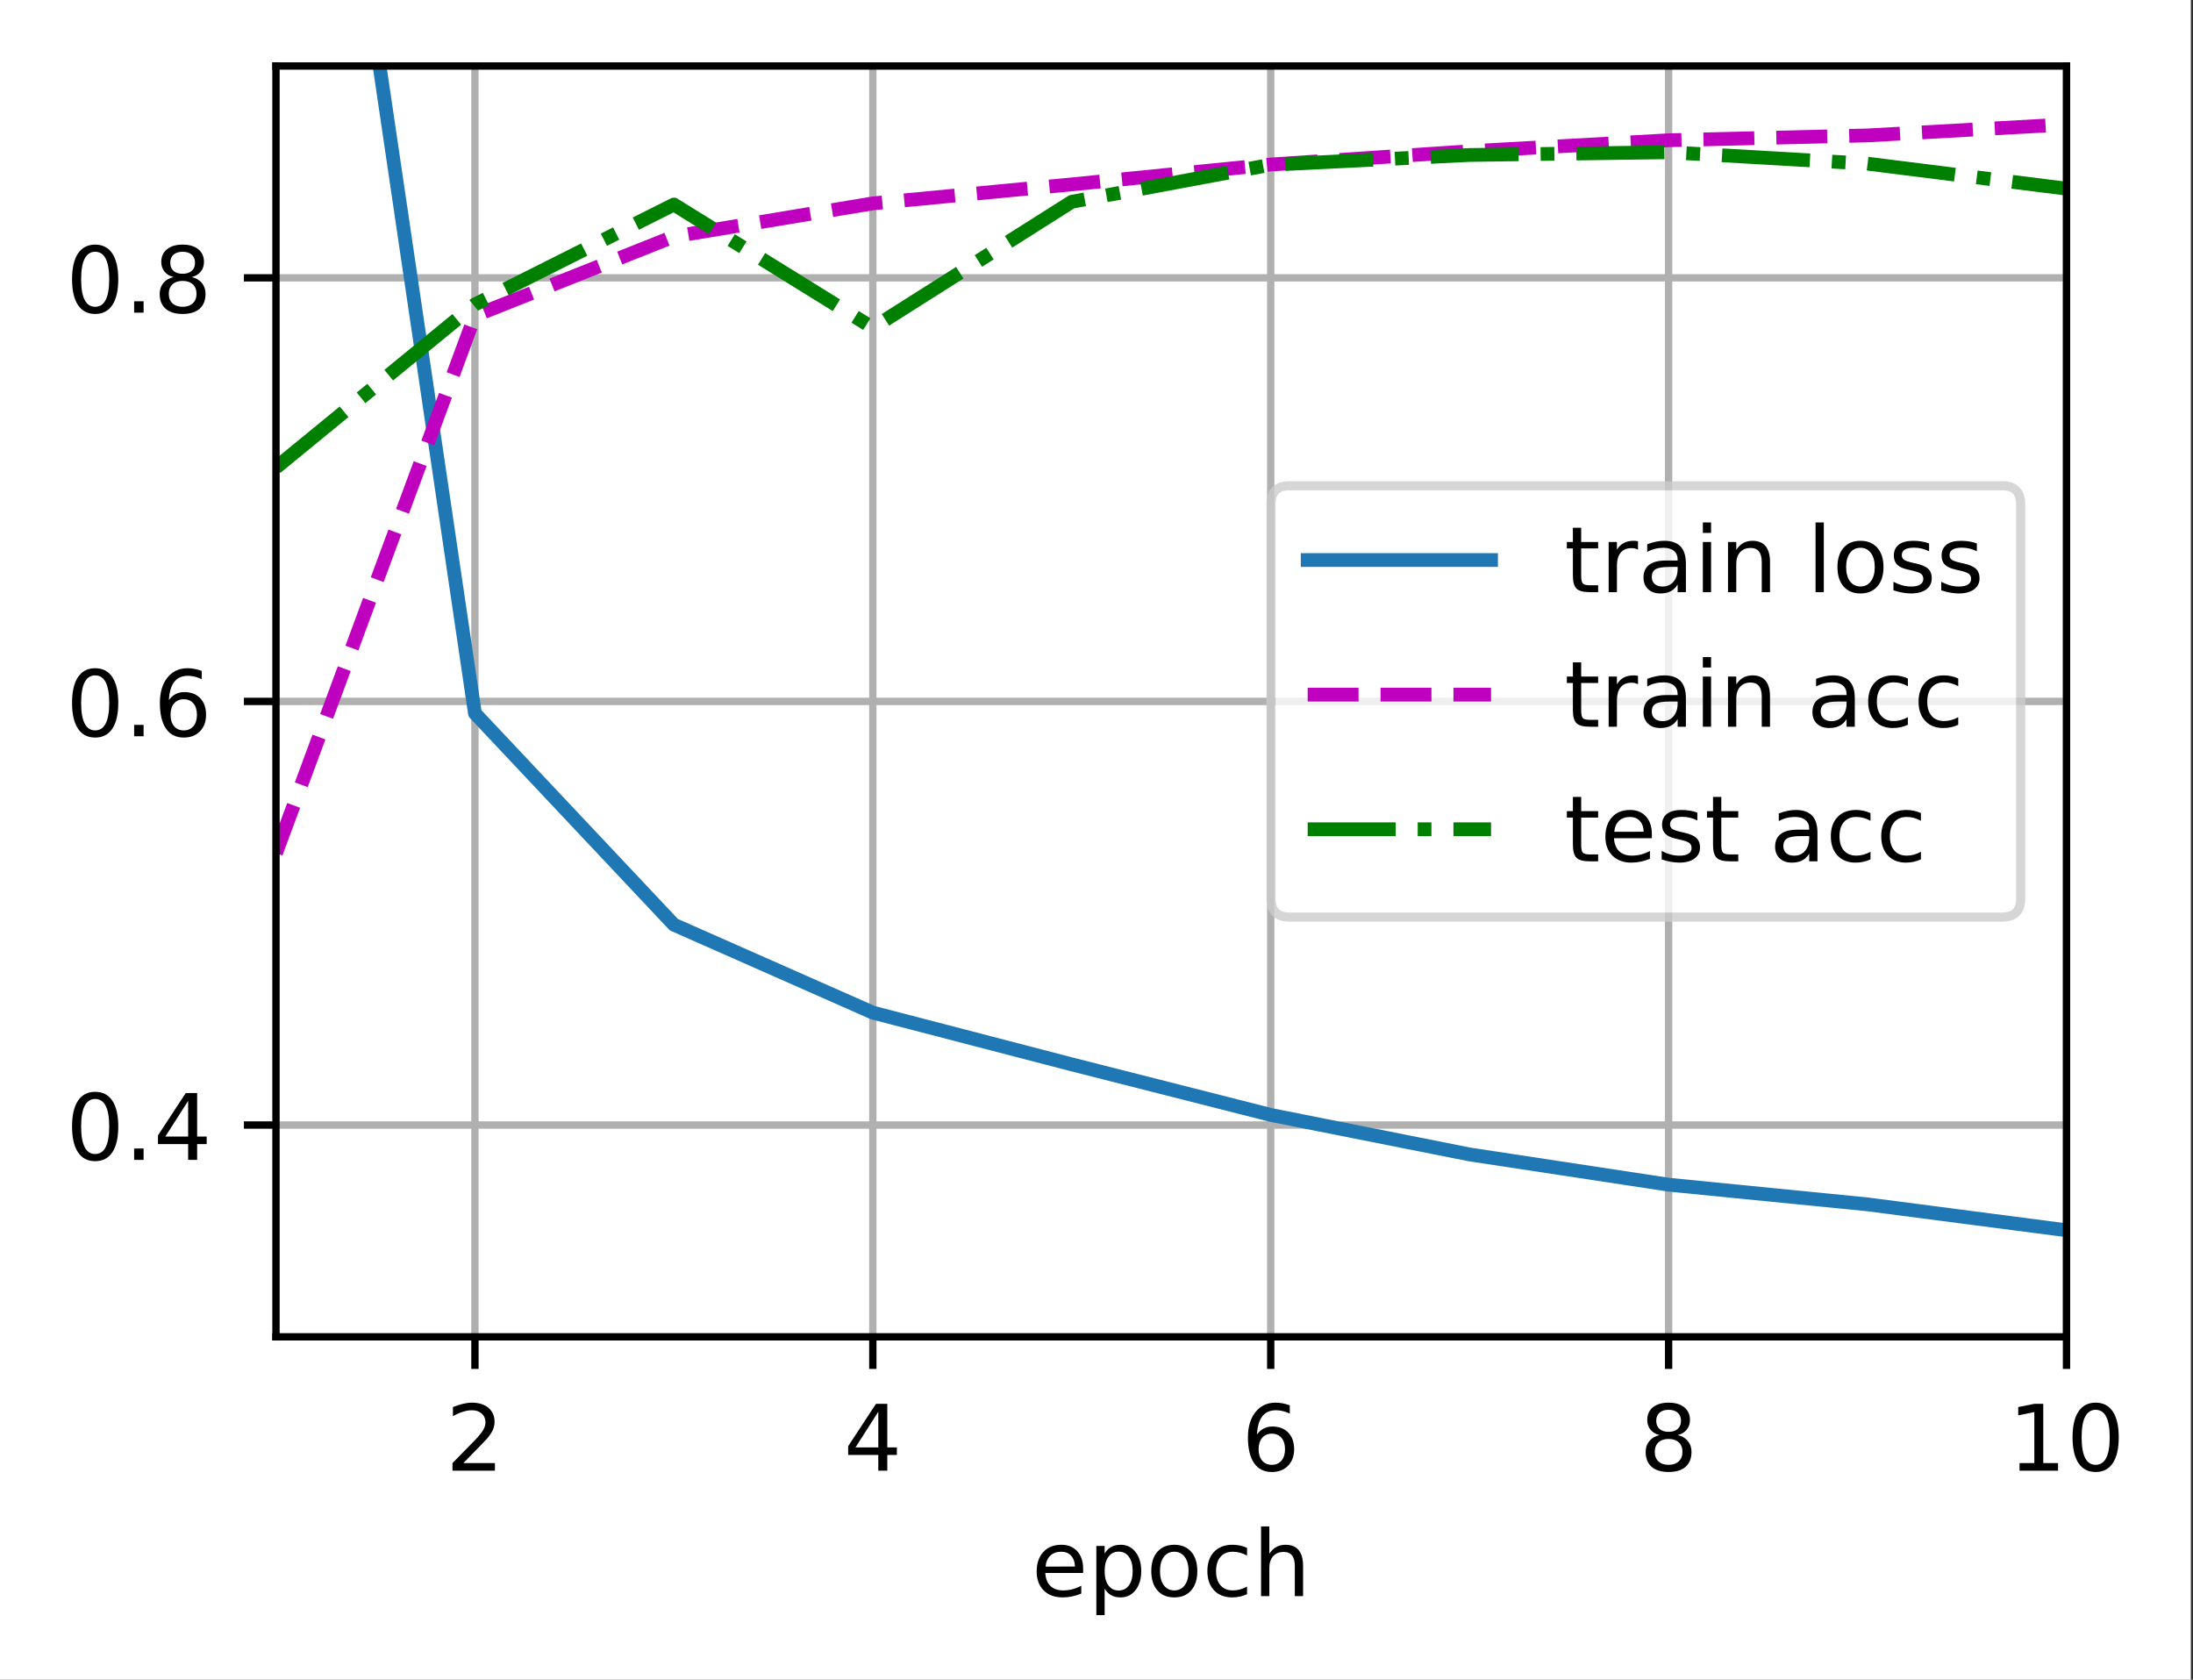 <?xml version="1.0" encoding="UTF-8"?>
<svg xmlns="http://www.w3.org/2000/svg" xmlns:xlink="http://www.w3.org/1999/xlink" width="299pt" height="229pt" viewBox="0 0 299 229" version="1.1">
<rect x="0" y="0" width="299" height="229" fill="#333333" stroke="none"/>
<defs>
<clipPath id="clip1">
  <path d="M 64 9 L 66 9 L 66 182.25 L 64 182.25 Z M 64 9 "/>
</clipPath>
<clipPath id="clip2">
  <path d="M 118 9 L 120 9 L 120 182.25 L 118 182.25 Z M 118 9 "/>
</clipPath>
<clipPath id="clip3">
  <path d="M 172 9 L 174 9 L 174 182.25 L 172 182.25 Z M 172 9 "/>
</clipPath>
<clipPath id="clip4">
  <path d="M 226 9 L 229 9 L 229 182.25 L 226 182.25 Z M 226 9 "/>
</clipPath>
<clipPath id="clip5">
  <path d="M 281 9 L 281.754 9 L 281.754 182.25 L 281 182.25 Z M 281 9 "/>
</clipPath>
<clipPath id="clip6">
  <path d="M 37.629 152 L 281.754 152 L 281.754 155 L 37.629 155 Z M 37.629 152 "/>
</clipPath>
<clipPath id="clip7">
  <path d="M 37.629 94 L 281.754 94 L 281.754 97 L 37.629 97 Z M 37.629 94 "/>
</clipPath>
<clipPath id="clip8">
  <path d="M 37.629 37 L 281.754 37 L 281.754 39 L 37.629 39 Z M 37.629 37 "/>
</clipPath>
<clipPath id="clip9">
  <path d="M 48 9 L 281.754 9 L 281.754 170 L 48 170 Z M 48 9 "/>
</clipPath>
<clipPath id="clip10">
  <path d="M 37.629 16 L 281.754 16 L 281.754 118 L 37.629 118 Z M 37.629 16 "/>
</clipPath>
<clipPath id="clip11">
  <path d="M 37.629 19 L 281.754 19 L 281.754 65 L 37.629 65 Z M 37.629 19 "/>
</clipPath>
<filter id="alpha" filterUnits="objectBoundingBox" x="0%" y="0%" width="100%" height="100%">
  <feColorMatrix type="matrix" in="SourceGraphic" values="0 0 0 0 1 0 0 0 0 1 0 0 0 0 1 0 0 0 1 0"/>
</filter>
<mask id="mask0">
  <g filter="url(#alpha)">
<rect x="0" y="0" width="299" height="229" style="fill:rgb(0%,0%,0%);fill-opacity:0.8;stroke:none;"/>
  </g>
</mask>
<clipPath id="clip12">
  <rect x="0" y="0" width="299" height="229"/>
</clipPath>
<g id="surface5" clip-path="url(#clip12)">
<path style="fill-rule:nonzero;fill:rgb(100%,100%,100%);fill-opacity:1;stroke-width:1;stroke-linecap:butt;stroke-linejoin:miter;stroke:rgb(80%,80%,80%);stroke-opacity:1;stroke-miterlimit:4;" d="M 140.634 100.019 L 218.403 100.019 C 219.738 100.019 220.403 99.35 220.403 98.019 L 220.403 54.981 C 220.403 53.65 219.738 52.981 218.403 52.981 L 140.634 52.981 C 139.3 52.981 138.634 53.65 138.634 54.981 L 138.634 98.019 C 138.634 99.35 139.3 100.019 140.634 100.019 Z M 140.634 100.019 " transform="matrix(1.25,0,0,1.25,0,0)"/>
</g>
</defs>
<g id="surface1">
<path style=" stroke:none;fill-rule:nonzero;fill:rgb(100%,100%,100%);fill-opacity:1;" d="M 0 229.195 L 298.707 229.195 L 298.707 0 L 0 0 Z M 0 229.195 "/>
<path style=" stroke:none;fill-rule:nonzero;fill:rgb(100%,100%,100%);fill-opacity:1;" d="M 37.629 182.25 L 281.754 182.25 L 281.754 9 L 37.629 9 Z M 37.629 182.25 "/>
<g clip-path="url(#clip1)" clip-rule="nonzero">
<path style="fill:none;stroke-width:0.8;stroke-linecap:square;stroke-linejoin:round;stroke:rgb(69.02%,69.02%,69.02%);stroke-opacity:1;stroke-miterlimit:4;" d="M 51.803 145.8 L 51.803 7.2 " transform="matrix(1.25,0,0,1.25,0,0)"/>
</g>
<path style="fill:none;stroke-width:0.8;stroke-linecap:butt;stroke-linejoin:round;stroke:rgb(0%,0%,0%);stroke-opacity:1;stroke-miterlimit:4;" d="M -0 0 L -0 3.5 " transform="matrix(1.25,0,0,1.25,64.754,182.25)"/>
<path style=" stroke:none;fill-rule:nonzero;fill:rgb(0%,0%,0%);fill-opacity:1;" d="M 63.176 199.461 L 67.48 199.461 L 67.48 200.5 L 61.695 200.5 L 61.695 199.461 C 62.16 198.977 62.797 198.328 63.605 197.512 C 64.414 196.695 64.922 196.168 65.129 195.934 C 65.523 195.488 65.801 195.113 65.957 194.809 C 66.113 194.5 66.191 194.199 66.191 193.902 C 66.191 193.418 66.023 193.023 65.684 192.719 C 65.344 192.41 64.898 192.258 64.355 192.258 C 63.969 192.258 63.559 192.324 63.129 192.461 C 62.699 192.594 62.242 192.797 61.754 193.07 L 61.754 191.824 C 62.25 191.625 62.715 191.477 63.145 191.375 C 63.578 191.273 63.973 191.223 64.332 191.223 C 65.273 191.223 66.027 191.457 66.59 191.93 C 67.148 192.402 67.43 193.031 67.43 193.82 C 67.43 194.195 67.359 194.551 67.219 194.887 C 67.078 195.223 66.824 195.617 66.453 196.074 C 66.352 196.191 66.027 196.531 65.484 197.098 C 64.938 197.66 64.168 198.449 63.176 199.461 Z M 63.176 199.461 "/>
<g clip-path="url(#clip2)" clip-rule="nonzero">
<path style="fill:none;stroke-width:0.8;stroke-linecap:square;stroke-linejoin:round;stroke:rgb(69.02%,69.02%,69.02%);stroke-opacity:1;stroke-miterlimit:4;" d="M 95.203 145.8 L 95.203 7.2 " transform="matrix(1.25,0,0,1.25,0,0)"/>
</g>
<path style="fill:none;stroke-width:0.8;stroke-linecap:butt;stroke-linejoin:round;stroke:rgb(0%,0%,0%);stroke-opacity:1;stroke-miterlimit:4;" d="M -0 0 L -0 3.5 " transform="matrix(1.25,0,0,1.25,119.004,182.25)"/>
<path style=" stroke:none;fill-rule:nonzero;fill:rgb(0%,0%,0%);fill-opacity:1;" d="M 119.75 192.461 L 116.641 197.324 L 119.75 197.324 Z M 119.43 191.387 L 120.977 191.387 L 120.977 197.324 L 122.281 197.324 L 122.281 198.352 L 120.977 198.352 L 120.977 200.5 L 119.75 200.5 L 119.75 198.352 L 115.641 198.352 L 115.641 197.16 Z M 119.43 191.387 "/>
<g clip-path="url(#clip3)" clip-rule="nonzero">
<path style="fill:none;stroke-width:0.8;stroke-linecap:square;stroke-linejoin:round;stroke:rgb(69.02%,69.02%,69.02%);stroke-opacity:1;stroke-miterlimit:4;" d="M 138.603 145.8 L 138.603 7.2 " transform="matrix(1.25,0,0,1.25,0,0)"/>
</g>
<path style="fill:none;stroke-width:0.8;stroke-linecap:butt;stroke-linejoin:round;stroke:rgb(0%,0%,0%);stroke-opacity:1;stroke-miterlimit:4;" d="M 0 0 L 0 3.5 " transform="matrix(1.25,0,0,1.25,173.254,182.25)"/>
<path style=" stroke:none;fill-rule:nonzero;fill:rgb(0%,0%,0%);fill-opacity:1;" d="M 173.406 195.453 C 172.852 195.453 172.414 195.641 172.086 196.02 C 171.766 196.398 171.602 196.914 171.602 197.574 C 171.602 198.23 171.766 198.746 172.086 199.129 C 172.414 199.508 172.852 199.699 173.406 199.699 C 173.957 199.699 174.395 199.508 174.719 199.129 C 175.043 198.746 175.203 198.23 175.203 197.574 C 175.203 196.914 175.043 196.398 174.719 196.02 C 174.395 195.641 173.957 195.453 173.406 195.453 Z M 175.852 191.586 L 175.852 192.711 C 175.543 192.562 175.23 192.453 174.914 192.375 C 174.598 192.297 174.285 192.258 173.977 192.258 C 173.164 192.258 172.539 192.531 172.109 193.082 C 171.684 193.633 171.438 194.461 171.375 195.574 C 171.617 195.219 171.918 194.945 172.281 194.758 C 172.641 194.57 173.043 194.477 173.477 194.477 C 174.391 194.477 175.117 194.754 175.648 195.309 C 176.18 195.863 176.445 196.617 176.445 197.574 C 176.445 198.512 176.168 199.262 175.613 199.828 C 175.059 200.395 174.324 200.676 173.406 200.676 C 172.352 200.676 171.543 200.273 170.984 199.465 C 170.43 198.656 170.148 197.484 170.148 195.953 C 170.148 194.512 170.492 193.363 171.176 192.508 C 171.859 191.648 172.777 191.223 173.93 191.223 C 174.238 191.223 174.551 191.25 174.867 191.312 C 175.18 191.375 175.508 191.465 175.852 191.586 Z M 175.852 191.586 "/>
<g clip-path="url(#clip4)" clip-rule="nonzero">
<path style="fill:none;stroke-width:0.8;stroke-linecap:square;stroke-linejoin:round;stroke:rgb(69.02%,69.02%,69.02%);stroke-opacity:1;stroke-miterlimit:4;" d="M 182.003 145.8 L 182.003 7.2 " transform="matrix(1.25,0,0,1.25,0,0)"/>
</g>
<path style="fill:none;stroke-width:0.8;stroke-linecap:butt;stroke-linejoin:round;stroke:rgb(0%,0%,0%);stroke-opacity:1;stroke-miterlimit:4;" d="M 0 0 L 0 3.5 " transform="matrix(1.25,0,0,1.25,227.504,182.25)"/>
<path style=" stroke:none;fill-rule:nonzero;fill:rgb(0%,0%,0%);fill-opacity:1;" d="M 227.5 196.172 C 226.914 196.172 226.453 196.328 226.117 196.641 C 225.781 196.953 225.617 197.387 225.617 197.934 C 225.617 198.484 225.781 198.914 226.117 199.23 C 226.453 199.543 226.914 199.699 227.5 199.699 C 228.086 199.699 228.547 199.543 228.883 199.227 C 229.223 198.91 229.391 198.48 229.391 197.934 C 229.391 197.387 229.227 196.953 228.891 196.641 C 228.555 196.328 228.09 196.172 227.5 196.172 Z M 226.266 195.648 C 225.738 195.516 225.328 195.27 225.031 194.91 C 224.738 194.547 224.59 194.102 224.59 193.582 C 224.59 192.855 224.848 192.277 225.367 191.855 C 225.887 191.434 226.598 191.223 227.5 191.223 C 228.406 191.223 229.121 191.434 229.637 191.855 C 230.152 192.277 230.414 192.855 230.414 193.582 C 230.414 194.102 230.266 194.547 229.969 194.91 C 229.676 195.27 229.266 195.516 228.742 195.648 C 229.336 195.785 229.797 196.055 230.125 196.461 C 230.461 196.863 230.625 197.352 230.625 197.934 C 230.625 198.816 230.355 199.496 229.816 199.969 C 229.277 200.441 228.504 200.676 227.5 200.676 C 226.496 200.676 225.723 200.441 225.184 199.969 C 224.645 199.496 224.375 198.816 224.375 197.934 C 224.375 197.352 224.543 196.863 224.875 196.461 C 225.211 196.055 225.672 195.785 226.266 195.648 Z M 225.816 193.699 C 225.816 194.172 225.965 194.539 226.258 194.805 C 226.555 195.066 226.969 195.199 227.5 195.199 C 228.031 195.199 228.445 195.066 228.742 194.805 C 229.043 194.539 229.191 194.172 229.191 193.699 C 229.191 193.227 229.043 192.859 228.742 192.594 C 228.445 192.328 228.031 192.199 227.5 192.199 C 226.969 192.199 226.555 192.328 226.258 192.594 C 225.965 192.859 225.816 193.227 225.816 193.699 Z M 225.816 193.699 "/>
<g clip-path="url(#clip5)" clip-rule="nonzero">
<path style="fill:none;stroke-width:0.8;stroke-linecap:square;stroke-linejoin:round;stroke:rgb(69.02%,69.02%,69.02%);stroke-opacity:1;stroke-miterlimit:4;" d="M 225.403 145.8 L 225.403 7.2 " transform="matrix(1.25,0,0,1.25,0,0)"/>
</g>
<path style="fill:none;stroke-width:0.8;stroke-linecap:butt;stroke-linejoin:round;stroke:rgb(0%,0%,0%);stroke-opacity:1;stroke-miterlimit:4;" d="M 0 0 L 0 3.5 " transform="matrix(1.25,0,0,1.25,281.754,182.25)"/>
<path style=" stroke:none;fill-rule:nonzero;fill:rgb(0%,0%,0%);fill-opacity:1;" d="M 275.352 199.461 L 277.367 199.461 L 277.367 192.508 L 275.172 192.949 L 275.172 191.824 L 277.352 191.387 L 278.586 191.387 L 278.586 199.461 L 280.602 199.461 L 280.602 200.5 L 275.352 200.5 Z M 275.352 199.461 "/>
<path style=" stroke:none;fill-rule:nonzero;fill:rgb(0%,0%,0%);fill-opacity:1;" d="M 285.727 192.199 C 285.094 192.199 284.613 192.512 284.293 193.137 C 283.977 193.758 283.816 194.699 283.816 195.953 C 283.816 197.199 283.977 198.137 284.293 198.762 C 284.613 199.387 285.094 199.699 285.727 199.699 C 286.367 199.699 286.844 199.387 287.164 198.762 C 287.484 198.137 287.645 197.199 287.645 195.953 C 287.645 194.699 287.484 193.758 287.164 193.137 C 286.844 192.512 286.367 192.199 285.727 192.199 Z M 285.727 191.223 C 286.75 191.223 287.527 191.625 288.066 192.434 C 288.605 193.242 288.875 194.414 288.875 195.953 C 288.875 197.484 288.605 198.656 288.066 199.465 C 287.527 200.273 286.75 200.676 285.727 200.676 C 284.707 200.676 283.926 200.273 283.387 199.465 C 282.848 198.656 282.578 197.484 282.578 195.953 C 282.578 194.414 282.848 193.242 283.387 192.434 C 283.926 191.625 284.707 191.223 285.727 191.223 Z M 285.727 191.223 "/>
<path style=" stroke:none;fill-rule:nonzero;fill:rgb(0%,0%,0%);fill-opacity:1;" d="M 147.68 213.898 L 147.68 214.445 L 142.516 214.445 C 142.566 215.219 142.801 215.809 143.219 216.215 C 143.633 216.617 144.215 216.82 144.961 216.82 C 145.391 216.82 145.809 216.77 146.211 216.664 C 146.617 216.559 147.02 216.398 147.422 216.188 L 147.422 217.25 C 147.016 217.418 146.602 217.551 146.18 217.641 C 145.758 217.73 145.328 217.773 144.891 217.773 C 143.801 217.773 142.938 217.457 142.301 216.824 C 141.664 216.188 141.344 215.328 141.344 214.246 C 141.344 213.125 141.648 212.238 142.25 211.582 C 142.855 210.926 143.672 210.598 144.695 210.598 C 145.617 210.598 146.344 210.891 146.879 211.484 C 147.414 212.074 147.68 212.879 147.68 213.898 Z M 146.559 213.566 C 146.551 212.953 146.379 212.465 146.043 212.098 C 145.707 211.73 145.262 211.547 144.711 211.547 C 144.082 211.547 143.582 211.723 143.203 212.078 C 142.828 212.434 142.613 212.93 142.555 213.574 Z M 146.559 213.566 "/>
<path style=" stroke:none;fill-rule:nonzero;fill:rgb(0%,0%,0%);fill-opacity:1;" d="M 150.609 216.57 L 150.609 220.195 L 149.48 220.195 L 149.48 210.762 L 150.609 210.762 L 150.609 211.797 C 150.848 211.391 151.145 211.09 151.504 210.895 C 151.867 210.695 152.297 210.598 152.797 210.598 C 153.625 210.598 154.301 210.926 154.82 211.586 C 155.34 212.242 155.598 213.109 155.598 214.184 C 155.598 215.258 155.34 216.125 154.82 216.785 C 154.301 217.445 153.625 217.773 152.797 217.773 C 152.297 217.773 151.867 217.676 151.504 217.477 C 151.145 217.277 150.848 216.977 150.609 216.57 Z M 154.434 214.184 C 154.434 213.359 154.262 212.711 153.922 212.242 C 153.582 211.77 153.117 211.535 152.523 211.535 C 151.926 211.535 151.461 211.77 151.121 212.242 C 150.781 212.711 150.609 213.359 150.609 214.184 C 150.609 215.008 150.781 215.656 151.121 216.129 C 151.461 216.598 151.926 216.832 152.523 216.832 C 153.117 216.832 153.582 216.598 153.922 216.129 C 154.262 215.656 154.434 215.008 154.434 214.184 Z M 154.434 214.184 "/>
<path style=" stroke:none;fill-rule:nonzero;fill:rgb(0%,0%,0%);fill-opacity:1;" d="M 160.109 211.547 C 159.508 211.547 159.031 211.781 158.68 212.254 C 158.328 212.723 158.156 213.367 158.156 214.184 C 158.156 215 158.328 215.645 158.676 216.117 C 159.023 216.586 159.5 216.82 160.109 216.82 C 160.707 216.82 161.18 216.586 161.531 216.113 C 161.879 215.641 162.055 214.996 162.055 214.184 C 162.055 213.375 161.879 212.73 161.531 212.258 C 161.18 211.785 160.707 211.547 160.109 211.547 Z M 160.109 210.598 C 161.086 210.598 161.852 210.914 162.406 211.551 C 162.969 212.184 163.246 213.062 163.246 214.184 C 163.246 215.301 162.969 216.18 162.406 216.82 C 161.852 217.457 161.086 217.773 160.109 217.773 C 159.125 217.773 158.359 217.457 157.805 216.82 C 157.25 216.18 156.969 215.301 156.969 214.184 C 156.969 213.062 157.25 212.184 157.805 211.551 C 158.359 210.914 159.125 210.598 160.109 210.598 Z M 160.109 210.598 "/>
<path style=" stroke:none;fill-rule:nonzero;fill:rgb(0%,0%,0%);fill-opacity:1;" d="M 170.027 211.023 L 170.027 212.074 C 169.707 211.898 169.391 211.766 169.07 211.68 C 168.754 211.59 168.43 211.547 168.105 211.547 C 167.375 211.547 166.809 211.777 166.406 212.242 C 166.004 212.703 165.801 213.348 165.801 214.184 C 165.801 215.02 166.004 215.668 166.406 216.129 C 166.809 216.59 167.375 216.82 168.105 216.82 C 168.43 216.82 168.754 216.777 169.07 216.691 C 169.391 216.602 169.707 216.473 170.027 216.297 L 170.027 217.336 C 169.711 217.48 169.387 217.59 169.051 217.664 C 168.719 217.738 168.359 217.773 167.98 217.773 C 166.953 217.773 166.133 217.449 165.527 216.805 C 164.922 216.156 164.617 215.281 164.617 214.184 C 164.617 213.07 164.926 212.191 165.535 211.555 C 166.148 210.914 166.988 210.598 168.055 210.598 C 168.402 210.598 168.738 210.633 169.066 210.703 C 169.398 210.773 169.715 210.879 170.027 211.023 Z M 170.027 211.023 "/>
<path style=" stroke:none;fill-rule:nonzero;fill:rgb(0%,0%,0%);fill-opacity:1;" d="M 177.664 213.469 L 177.664 217.598 L 176.539 217.598 L 176.539 213.508 C 176.539 212.859 176.414 212.375 176.16 212.055 C 175.91 211.734 175.531 211.574 175.027 211.574 C 174.418 211.574 173.941 211.766 173.59 212.152 C 173.242 212.539 173.066 213.066 173.066 213.734 L 173.066 217.598 L 171.938 217.598 L 171.938 208.098 L 173.066 208.098 L 173.066 211.824 C 173.336 211.41 173.652 211.105 174.016 210.902 C 174.379 210.699 174.801 210.598 175.277 210.598 C 176.062 210.598 176.656 210.84 177.059 211.324 C 177.461 211.809 177.664 212.523 177.664 213.469 Z M 177.664 213.469 "/>
<g clip-path="url(#clip6)" clip-rule="nonzero">
<path style="fill:none;stroke-width:0.8;stroke-linecap:square;stroke-linejoin:round;stroke:rgb(69.02%,69.02%,69.02%);stroke-opacity:1;stroke-miterlimit:4;" d="M 30.103 122.7 L 225.403 122.7 " transform="matrix(1.25,0,0,1.25,0,0)"/>
</g>
<path style="fill:none;stroke-width:0.8;stroke-linecap:butt;stroke-linejoin:round;stroke:rgb(0%,0%,0%);stroke-opacity:1;stroke-miterlimit:4;" d="M -0 0 L -3.5 0 " transform="matrix(1.25,0,0,1.25,37.629,153.375)"/>
<path style=" stroke:none;fill-rule:nonzero;fill:rgb(0%,0%,0%);fill-opacity:1;" d="M 12.973 149.824 C 12.34 149.824 11.863 150.137 11.543 150.762 C 11.223 151.383 11.062 152.324 11.062 153.578 C 11.062 154.824 11.223 155.762 11.543 156.387 C 11.863 157.012 12.34 157.324 12.973 157.324 C 13.613 157.324 14.09 157.012 14.41 156.387 C 14.73 155.762 14.891 154.824 14.891 153.578 C 14.891 152.324 14.73 151.383 14.41 150.762 C 14.09 150.137 13.613 149.824 12.973 149.824 Z M 12.973 148.848 C 13.996 148.848 14.777 149.25 15.316 150.059 C 15.855 150.867 16.125 152.039 16.125 153.578 C 16.125 155.109 15.855 156.281 15.316 157.09 C 14.777 157.898 13.996 158.301 12.973 158.301 C 11.953 158.301 11.172 157.898 10.633 157.09 C 10.094 156.281 9.824 155.109 9.824 153.578 C 9.824 152.039 10.094 150.867 10.633 150.059 C 11.172 149.25 11.953 148.848 12.973 148.848 Z M 12.973 148.848 "/>
<path style=" stroke:none;fill-rule:nonzero;fill:rgb(0%,0%,0%);fill-opacity:1;" d="M 18.289 156.574 L 19.578 156.574 L 19.578 158.125 L 18.289 158.125 Z M 18.289 156.574 "/>
<path style=" stroke:none;fill-rule:nonzero;fill:rgb(0%,0%,0%);fill-opacity:1;" d="M 25.652 150.086 L 22.539 154.949 L 25.652 154.949 Z M 25.328 149.012 L 26.879 149.012 L 26.879 154.949 L 28.18 154.949 L 28.18 155.977 L 26.879 155.977 L 26.879 158.125 L 25.652 158.125 L 25.652 155.977 L 21.539 155.977 L 21.539 154.785 Z M 25.328 149.012 "/>
<g clip-path="url(#clip7)" clip-rule="nonzero">
<path style="fill:none;stroke-width:0.8;stroke-linecap:square;stroke-linejoin:round;stroke:rgb(69.02%,69.02%,69.02%);stroke-opacity:1;stroke-miterlimit:4;" d="M 30.103 76.5 L 225.403 76.5 " transform="matrix(1.25,0,0,1.25,0,0)"/>
</g>
<path style="fill:none;stroke-width:0.8;stroke-linecap:butt;stroke-linejoin:round;stroke:rgb(0%,0%,0%);stroke-opacity:1;stroke-miterlimit:4;" d="M -0 0 L -3.5 0 " transform="matrix(1.25,0,0,1.25,37.629,95.625)"/>
<path style=" stroke:none;fill-rule:nonzero;fill:rgb(0%,0%,0%);fill-opacity:1;" d="M 12.973 92.074 C 12.34 92.074 11.863 92.387 11.543 93.012 C 11.223 93.633 11.062 94.574 11.062 95.828 C 11.062 97.074 11.223 98.012 11.543 98.637 C 11.863 99.262 12.34 99.574 12.973 99.574 C 13.613 99.574 14.09 99.262 14.41 98.637 C 14.73 98.012 14.891 97.074 14.891 95.828 C 14.891 94.574 14.73 93.633 14.41 93.012 C 14.09 92.387 13.613 92.074 12.973 92.074 Z M 12.973 91.098 C 13.996 91.098 14.777 91.5 15.316 92.309 C 15.855 93.117 16.125 94.289 16.125 95.828 C 16.125 97.359 15.855 98.531 15.316 99.34 C 14.777 100.148 13.996 100.551 12.973 100.551 C 11.953 100.551 11.172 100.148 10.633 99.34 C 10.094 98.531 9.824 97.359 9.824 95.828 C 9.824 94.289 10.094 93.117 10.633 92.309 C 11.172 91.5 11.953 91.098 12.973 91.098 Z M 12.973 91.098 "/>
<path style=" stroke:none;fill-rule:nonzero;fill:rgb(0%,0%,0%);fill-opacity:1;" d="M 18.289 98.824 L 19.578 98.824 L 19.578 100.375 L 18.289 100.375 Z M 18.289 98.824 "/>
<path style=" stroke:none;fill-rule:nonzero;fill:rgb(0%,0%,0%);fill-opacity:1;" d="M 25.055 95.328 C 24.5 95.328 24.062 95.516 23.738 95.895 C 23.414 96.273 23.254 96.793 23.254 97.449 C 23.254 98.105 23.414 98.625 23.738 99.004 C 24.062 99.387 24.5 99.574 25.055 99.574 C 25.605 99.574 26.043 99.387 26.367 99.004 C 26.691 98.625 26.852 98.105 26.852 97.449 C 26.852 96.793 26.691 96.273 26.367 95.895 C 26.043 95.516 25.605 95.328 25.055 95.328 Z M 27.5 91.461 L 27.5 92.586 C 27.191 92.438 26.879 92.328 26.562 92.25 C 26.246 92.172 25.934 92.133 25.625 92.133 C 24.812 92.133 24.191 92.41 23.762 92.957 C 23.332 93.508 23.086 94.336 23.027 95.449 C 23.266 95.094 23.566 94.824 23.93 94.633 C 24.293 94.445 24.691 94.352 25.125 94.352 C 26.039 94.352 26.766 94.629 27.297 95.184 C 27.828 95.738 28.094 96.496 28.094 97.449 C 28.094 98.387 27.816 99.137 27.262 99.703 C 26.707 100.27 25.973 100.551 25.055 100.551 C 24 100.551 23.191 100.148 22.637 99.34 C 22.078 98.531 21.801 97.359 21.801 95.828 C 21.801 94.387 22.141 93.238 22.824 92.383 C 23.508 91.523 24.426 91.098 25.578 91.098 C 25.887 91.098 26.199 91.129 26.516 91.188 C 26.828 91.25 27.156 91.34 27.5 91.461 Z M 27.5 91.461 "/>
<g clip-path="url(#clip8)" clip-rule="nonzero">
<path style="fill:none;stroke-width:0.8;stroke-linecap:square;stroke-linejoin:round;stroke:rgb(69.02%,69.02%,69.02%);stroke-opacity:1;stroke-miterlimit:4;" d="M 30.103 30.3 L 225.403 30.3 " transform="matrix(1.25,0,0,1.25,0,0)"/>
</g>
<path style="fill:none;stroke-width:0.8;stroke-linecap:butt;stroke-linejoin:round;stroke:rgb(0%,0%,0%);stroke-opacity:1;stroke-miterlimit:4;" d="M -0 0 L -3.5 0 " transform="matrix(1.25,0,0,1.25,37.629,37.875)"/>
<path style=" stroke:none;fill-rule:nonzero;fill:rgb(0%,0%,0%);fill-opacity:1;" d="M 12.973 34.324 C 12.34 34.324 11.863 34.637 11.543 35.262 C 11.223 35.883 11.062 36.824 11.062 38.078 C 11.062 39.324 11.223 40.262 11.543 40.887 C 11.863 41.512 12.34 41.824 12.973 41.824 C 13.613 41.824 14.09 41.512 14.41 40.887 C 14.73 40.262 14.891 39.324 14.891 38.078 C 14.891 36.824 14.73 35.883 14.41 35.262 C 14.09 34.637 13.613 34.324 12.973 34.324 Z M 12.973 33.348 C 13.996 33.348 14.777 33.75 15.316 34.559 C 15.855 35.367 16.125 36.539 16.125 38.078 C 16.125 39.609 15.855 40.781 15.316 41.59 C 14.777 42.398 13.996 42.801 12.973 42.801 C 11.953 42.801 11.172 42.398 10.633 41.59 C 10.094 40.781 9.824 39.609 9.824 38.078 C 9.824 36.539 10.094 35.367 10.633 34.559 C 11.172 33.75 11.953 33.348 12.973 33.348 Z M 12.973 33.348 "/>
<path style=" stroke:none;fill-rule:nonzero;fill:rgb(0%,0%,0%);fill-opacity:1;" d="M 18.289 41.074 L 19.578 41.074 L 19.578 42.625 L 18.289 42.625 Z M 18.289 41.074 "/>
<path style=" stroke:none;fill-rule:nonzero;fill:rgb(0%,0%,0%);fill-opacity:1;" d="M 24.898 38.297 C 24.312 38.297 23.852 38.453 23.516 38.766 C 23.18 39.082 23.016 39.512 23.016 40.059 C 23.016 40.609 23.18 41.039 23.516 41.355 C 23.852 41.668 24.312 41.824 24.898 41.824 C 25.484 41.824 25.945 41.668 26.285 41.352 C 26.621 41.035 26.793 40.605 26.793 40.059 C 26.793 39.512 26.625 39.082 26.289 38.766 C 25.953 38.453 25.488 38.297 24.898 38.297 Z M 23.668 37.773 C 23.137 37.641 22.727 37.395 22.43 37.035 C 22.137 36.672 21.988 36.23 21.988 35.707 C 21.988 34.98 22.246 34.406 22.766 33.98 C 23.285 33.559 23.996 33.348 24.898 33.348 C 25.805 33.348 26.52 33.559 27.035 33.98 C 27.551 34.406 27.812 34.98 27.812 35.707 C 27.812 36.23 27.664 36.672 27.367 37.035 C 27.074 37.395 26.664 37.641 26.141 37.773 C 26.734 37.91 27.195 38.18 27.527 38.586 C 27.859 38.988 28.023 39.48 28.023 40.059 C 28.023 40.945 27.754 41.621 27.215 42.094 C 26.676 42.566 25.902 42.801 24.898 42.801 C 23.895 42.801 23.121 42.566 22.582 42.094 C 22.043 41.621 21.773 40.945 21.773 40.059 C 21.773 39.48 21.941 38.988 22.273 38.586 C 22.609 38.18 23.074 37.91 23.668 37.773 Z M 23.215 35.824 C 23.215 36.297 23.363 36.664 23.656 36.93 C 23.953 37.191 24.367 37.324 24.898 37.324 C 25.43 37.324 25.844 37.191 26.141 36.93 C 26.441 36.664 26.59 36.297 26.59 35.824 C 26.59 35.352 26.441 34.984 26.141 34.719 C 25.844 34.457 25.43 34.324 24.898 34.324 C 24.367 34.324 23.953 34.457 23.656 34.719 C 23.363 34.984 23.215 35.352 23.215 35.824 Z M 23.215 35.824 "/>
<g clip-path="url(#clip9)" clip-rule="nonzero">
<path style="fill:none;stroke-width:1.5;stroke-linecap:square;stroke-linejoin:round;stroke:rgb(12.157%,46.667%,70.588%);stroke-opacity:1;stroke-miterlimit:4;" d="M 40.194 -1 L 51.803 77.8 L 73.503 100.85 L 95.203 110.441 L 116.903 116.084 L 138.603 121.597 L 160.303 125.909 L 182.003 129.206 L 203.703 131.353 L 225.403 134.178 " transform="matrix(1.25,0,0,1.25,0,0)"/>
</g>
<g clip-path="url(#clip10)" clip-rule="nonzero">
<path style="fill:none;stroke-width:1.5;stroke-linecap:butt;stroke-linejoin:round;stroke:rgb(74.902%,0%,74.902%);stroke-opacity:1;stroke-dasharray:5.55,2.4;stroke-miterlimit:4;" d="M 30.103 93.044 L 51.803 34.428 L 73.503 25.791 L 95.203 22.181 L 116.903 20.109 L 138.603 17.941 L 160.303 16.497 L 182.003 15.297 L 203.703 14.769 L 225.403 13.569 " transform="matrix(1.25,0,0,1.25,0,0)"/>
</g>
<g clip-path="url(#clip11)" clip-rule="nonzero">
<path style="fill:none;stroke-width:1.5;stroke-linecap:butt;stroke-linejoin:round;stroke:rgb(0%,50.196%,0%);stroke-opacity:1;stroke-dasharray:9.6,2.4,1.5,2.4;stroke-miterlimit:4;" d="M 30.103 50.997 L 51.803 33.209 L 73.503 22.306 L 95.203 35.753 L 116.903 22.006 L 138.603 17.966 L 160.303 16.903 L 182.003 16.603 L 203.703 17.85 L 225.403 20.575 " transform="matrix(1.25,0,0,1.25,0,0)"/>
</g>
<path style="fill:none;stroke-width:0.8;stroke-linecap:square;stroke-linejoin:miter;stroke:rgb(0%,0%,0%);stroke-opacity:1;stroke-miterlimit:4;" d="M 30.103 145.8 L 30.103 7.2 " transform="matrix(1.25,0,0,1.25,0,0)"/>
<path style="fill:none;stroke-width:0.8;stroke-linecap:square;stroke-linejoin:miter;stroke:rgb(0%,0%,0%);stroke-opacity:1;stroke-miterlimit:4;" d="M 225.403 145.8 L 225.403 7.2 " transform="matrix(1.25,0,0,1.25,0,0)"/>
<path style="fill:none;stroke-width:0.8;stroke-linecap:square;stroke-linejoin:miter;stroke:rgb(0%,0%,0%);stroke-opacity:1;stroke-miterlimit:4;" d="M 30.103 145.8 L 225.403 145.8 " transform="matrix(1.25,0,0,1.25,0,0)"/>
<path style="fill:none;stroke-width:0.8;stroke-linecap:square;stroke-linejoin:miter;stroke:rgb(0%,0%,0%);stroke-opacity:1;stroke-miterlimit:4;" d="M 30.103 7.2 L 225.403 7.2 " transform="matrix(1.25,0,0,1.25,0,0)"/>
<use xlink:href="#surface5" mask="url(#mask0)"/>
<path style="fill:none;stroke-width:1.5;stroke-linecap:square;stroke-linejoin:round;stroke:rgb(12.157%,46.667%,70.588%);stroke-opacity:1;stroke-miterlimit:4;" d="M 142.634 61.081 L 162.634 61.081 " transform="matrix(1.25,0,0,1.25,0,0)"/>
<path style=" stroke:none;fill-rule:nonzero;fill:rgb(0%,0%,0%);fill-opacity:1;" d="M 215.582 71.949 L 215.582 73.891 L 217.895 73.891 L 217.895 74.766 L 215.582 74.766 L 215.582 78.477 C 215.582 79.031 215.656 79.391 215.812 79.547 C 215.961 79.707 216.273 79.789 216.742 79.789 L 217.895 79.789 L 217.895 80.727 L 216.742 80.727 C 215.875 80.727 215.277 80.566 214.945 80.242 C 214.617 79.918 214.453 79.328 214.453 78.477 L 214.453 74.766 L 213.629 74.766 L 213.629 73.891 L 214.453 73.891 L 214.453 71.949 Z M 215.582 71.949 "/>
<path style=" stroke:none;fill-rule:nonzero;fill:rgb(0%,0%,0%);fill-opacity:1;" d="M 223.332 74.938 C 223.207 74.867 223.07 74.812 222.922 74.781 C 222.773 74.742 222.609 74.727 222.43 74.727 C 221.797 74.727 221.309 74.934 220.969 75.344 C 220.629 75.758 220.457 76.352 220.457 77.125 L 220.457 80.727 L 219.328 80.727 L 219.328 73.891 L 220.457 73.891 L 220.457 74.953 C 220.695 74.539 221.004 74.23 221.379 74.031 C 221.758 73.828 222.219 73.727 222.762 73.727 C 222.836 73.727 222.922 73.73 223.016 73.742 C 223.109 73.75 223.215 73.766 223.328 73.789 Z M 223.332 74.938 "/>
<path style=" stroke:none;fill-rule:nonzero;fill:rgb(0%,0%,0%);fill-opacity:1;" d="M 227.617 77.289 C 226.711 77.289 226.082 77.395 225.73 77.602 C 225.383 77.809 225.207 78.164 225.207 78.664 C 225.207 79.062 225.336 79.379 225.602 79.613 C 225.863 79.848 226.219 79.961 226.672 79.961 C 227.293 79.961 227.793 79.742 228.172 79.301 C 228.547 78.859 228.734 78.273 228.734 77.539 L 228.734 77.289 Z M 229.859 76.828 L 229.859 80.727 L 228.734 80.727 L 228.734 79.688 C 228.48 80.102 228.16 80.41 227.777 80.609 C 227.395 80.805 226.926 80.906 226.371 80.906 C 225.672 80.906 225.117 80.707 224.703 80.312 C 224.289 79.922 224.082 79.395 224.082 78.734 C 224.082 77.969 224.34 77.391 224.855 77 C 225.371 76.609 226.137 76.414 227.16 76.414 L 228.734 76.414 L 228.734 76.301 C 228.734 75.785 228.566 75.383 228.227 75.102 C 227.887 74.82 227.41 74.68 226.793 74.68 C 226.402 74.68 226.023 74.727 225.652 74.82 C 225.281 74.914 224.926 75.055 224.586 75.242 L 224.586 74.203 C 224.996 74.043 225.395 73.922 225.781 73.844 C 226.168 73.766 226.543 73.727 226.91 73.727 C 227.898 73.727 228.637 73.984 229.125 74.496 C 229.613 75.008 229.859 75.785 229.859 76.828 Z M 229.859 76.828 "/>
<path style=" stroke:none;fill-rule:nonzero;fill:rgb(0%,0%,0%);fill-opacity:1;" d="M 232.172 73.891 L 233.293 73.891 L 233.293 80.727 L 232.172 80.727 Z M 232.172 71.227 L 233.293 71.227 L 233.293 72.652 L 232.172 72.652 Z M 232.172 71.227 "/>
<path style=" stroke:none;fill-rule:nonzero;fill:rgb(0%,0%,0%);fill-opacity:1;" d="M 241.328 76.602 L 241.328 80.727 L 240.203 80.727 L 240.203 76.637 C 240.203 75.988 240.078 75.508 239.824 75.188 C 239.574 74.863 239.195 74.703 238.691 74.703 C 238.082 74.703 237.605 74.898 237.254 75.281 C 236.906 75.668 236.73 76.195 236.73 76.863 L 236.73 80.727 L 235.602 80.727 L 235.602 73.891 L 236.73 73.891 L 236.73 74.953 C 237 74.543 237.316 74.234 237.68 74.031 C 238.043 73.828 238.465 73.727 238.941 73.727 C 239.727 73.727 240.32 73.969 240.723 74.453 C 241.125 74.941 241.328 75.656 241.328 76.602 Z M 241.328 76.602 "/>
<path style=" stroke:none;fill-rule:nonzero;fill:rgb(0%,0%,0%);fill-opacity:1;" d="M 247.539 71.227 L 248.664 71.227 L 248.664 80.727 L 247.539 80.727 Z M 247.539 71.227 "/>
<path style=" stroke:none;fill-rule:nonzero;fill:rgb(0%,0%,0%);fill-opacity:1;" d="M 253.66 74.68 C 253.059 74.68 252.582 74.914 252.234 75.383 C 251.883 75.852 251.707 76.496 251.707 77.312 C 251.707 78.133 251.883 78.777 252.23 79.246 C 252.578 79.715 253.055 79.953 253.66 79.953 C 254.262 79.953 254.734 79.715 255.082 79.242 C 255.434 78.773 255.609 78.129 255.609 77.312 C 255.609 76.504 255.434 75.863 255.082 75.391 C 254.734 74.914 254.262 74.68 253.66 74.68 Z M 253.66 73.727 C 254.637 73.727 255.406 74.043 255.961 74.68 C 256.52 75.312 256.801 76.191 256.801 77.312 C 256.801 78.434 256.52 79.312 255.961 79.949 C 255.406 80.586 254.637 80.906 253.66 80.906 C 252.68 80.906 251.914 80.586 251.355 79.949 C 250.801 79.312 250.523 78.434 250.523 77.312 C 250.523 76.191 250.801 75.312 251.355 74.68 C 251.914 74.043 252.68 73.727 253.66 73.727 Z M 253.66 73.727 "/>
<path style=" stroke:none;fill-rule:nonzero;fill:rgb(0%,0%,0%);fill-opacity:1;" d="M 263.016 74.094 L 263.016 75.156 C 262.703 74.992 262.371 74.871 262.031 74.789 C 261.688 74.707 261.336 74.664 260.969 74.664 C 260.41 74.664 259.992 74.75 259.711 74.922 C 259.434 75.094 259.297 75.348 259.297 75.691 C 259.297 75.953 259.395 76.156 259.594 76.305 C 259.793 76.453 260.195 76.594 260.797 76.727 L 261.18 76.812 C 261.977 76.984 262.547 77.227 262.883 77.539 C 263.219 77.848 263.383 78.281 263.383 78.84 C 263.383 79.477 263.133 79.977 262.633 80.352 C 262.129 80.719 261.438 80.906 260.559 80.906 C 260.191 80.906 259.812 80.867 259.414 80.797 C 259.016 80.727 258.598 80.617 258.16 80.477 L 258.16 79.316 C 258.574 79.531 258.984 79.695 259.387 79.805 C 259.789 79.91 260.188 79.961 260.586 79.961 C 261.113 79.961 261.52 79.871 261.805 79.691 C 262.086 79.512 262.23 79.254 262.23 78.926 C 262.23 78.621 262.129 78.387 261.922 78.227 C 261.719 78.062 261.266 77.906 260.57 77.754 L 260.18 77.664 C 259.484 77.516 258.98 77.293 258.672 76.988 C 258.363 76.684 258.211 76.27 258.211 75.742 C 258.211 75.098 258.438 74.602 258.891 74.25 C 259.348 73.902 259.996 73.727 260.836 73.727 C 261.25 73.727 261.637 73.758 262.004 73.82 C 262.371 73.879 262.711 73.969 263.016 74.094 Z M 263.016 74.094 "/>
<path style=" stroke:none;fill-rule:nonzero;fill:rgb(0%,0%,0%);fill-opacity:1;" d="M 269.531 74.094 L 269.531 75.156 C 269.215 74.992 268.883 74.871 268.543 74.789 C 268.199 74.707 267.848 74.664 267.48 74.664 C 266.922 74.664 266.504 74.75 266.227 74.922 C 265.945 75.094 265.809 75.348 265.809 75.691 C 265.809 75.953 265.906 76.156 266.105 76.305 C 266.305 76.453 266.707 76.594 267.309 76.727 L 267.695 76.812 C 268.492 76.984 269.059 77.227 269.395 77.539 C 269.73 77.848 269.898 78.281 269.898 78.84 C 269.898 79.477 269.645 79.977 269.145 80.352 C 268.641 80.719 267.949 80.906 267.07 80.906 C 266.707 80.906 266.324 80.867 265.926 80.797 C 265.531 80.727 265.113 80.617 264.672 80.477 L 264.672 79.316 C 265.09 79.531 265.496 79.695 265.898 79.805 C 266.301 79.91 266.699 79.961 267.098 79.961 C 267.625 79.961 268.031 79.871 268.316 79.691 C 268.602 79.512 268.742 79.254 268.742 78.926 C 268.742 78.621 268.641 78.387 268.434 78.227 C 268.23 78.062 267.781 77.906 267.082 77.754 L 266.691 77.664 C 265.996 77.516 265.496 77.293 265.184 76.988 C 264.875 76.684 264.723 76.27 264.723 75.742 C 264.723 75.098 264.949 74.602 265.406 74.25 C 265.859 73.902 266.508 73.727 267.348 73.727 C 267.762 73.727 268.152 73.758 268.516 73.82 C 268.883 73.879 269.223 73.969 269.531 74.094 Z M 269.531 74.094 "/>
<path style="fill:none;stroke-width:1.5;stroke-linecap:butt;stroke-linejoin:round;stroke:rgb(74.902%,0%,74.902%);stroke-opacity:1;stroke-dasharray:5.55,2.4;stroke-miterlimit:4;" d="M 142.634 75.759 L 162.634 75.759 " transform="matrix(1.25,0,0,1.25,0,0)"/>
<path style=" stroke:none;fill-rule:nonzero;fill:rgb(0%,0%,0%);fill-opacity:1;" d="M 215.582 90.297 L 215.582 92.238 L 217.895 92.238 L 217.895 93.109 L 215.582 93.109 L 215.582 96.82 C 215.582 97.379 215.656 97.738 215.812 97.898 C 215.961 98.055 216.273 98.133 216.742 98.133 L 217.895 98.133 L 217.895 99.074 L 216.742 99.074 C 215.875 99.074 215.277 98.914 214.945 98.59 C 214.617 98.266 214.453 97.676 214.453 96.82 L 214.453 93.109 L 213.629 93.109 L 213.629 92.238 L 214.453 92.238 L 214.453 90.297 Z M 215.582 90.297 "/>
<path style=" stroke:none;fill-rule:nonzero;fill:rgb(0%,0%,0%);fill-opacity:1;" d="M 223.332 93.289 C 223.207 93.215 223.07 93.16 222.922 93.125 C 222.773 93.094 222.609 93.074 222.43 93.074 C 221.797 93.074 221.309 93.281 220.969 93.695 C 220.629 94.105 220.457 94.699 220.457 95.473 L 220.457 99.074 L 219.328 99.074 L 219.328 92.238 L 220.457 92.238 L 220.457 93.301 C 220.695 92.887 221.004 92.578 221.379 92.375 C 221.758 92.176 222.219 92.074 222.762 92.074 C 222.836 92.074 222.922 92.078 223.016 92.09 C 223.109 92.098 223.215 92.113 223.328 92.133 Z M 223.332 93.289 "/>
<path style=" stroke:none;fill-rule:nonzero;fill:rgb(0%,0%,0%);fill-opacity:1;" d="M 227.617 95.641 C 226.711 95.641 226.082 95.742 225.73 95.949 C 225.383 96.156 225.207 96.512 225.207 97.012 C 225.207 97.41 225.336 97.727 225.602 97.961 C 225.863 98.195 226.219 98.312 226.672 98.312 C 227.293 98.312 227.793 98.09 228.172 97.648 C 228.547 97.207 228.734 96.621 228.734 95.891 L 228.734 95.641 Z M 229.859 95.172 L 229.859 99.074 L 228.734 99.074 L 228.734 98.039 C 228.48 98.453 228.16 98.758 227.777 98.953 C 227.395 99.152 226.926 99.25 226.371 99.25 C 225.672 99.25 225.117 99.055 224.703 98.664 C 224.289 98.27 224.082 97.742 224.082 97.086 C 224.082 96.316 224.34 95.734 224.855 95.344 C 225.371 94.953 226.137 94.758 227.16 94.758 L 228.734 94.758 L 228.734 94.648 C 228.734 94.133 228.566 93.73 228.227 93.449 C 227.887 93.168 227.41 93.023 226.793 93.023 C 226.402 93.023 226.023 93.07 225.652 93.164 C 225.281 93.258 224.926 93.398 224.586 93.586 L 224.586 92.547 C 224.996 92.391 225.395 92.273 225.781 92.195 C 226.168 92.113 226.543 92.074 226.91 92.074 C 227.898 92.074 228.637 92.332 229.125 92.844 C 229.613 93.355 229.859 94.133 229.859 95.172 Z M 229.859 95.172 "/>
<path style=" stroke:none;fill-rule:nonzero;fill:rgb(0%,0%,0%);fill-opacity:1;" d="M 232.172 92.238 L 233.293 92.238 L 233.293 99.074 L 232.172 99.074 Z M 232.172 89.578 L 233.293 89.578 L 233.293 91 L 232.172 91 Z M 232.172 89.578 "/>
<path style=" stroke:none;fill-rule:nonzero;fill:rgb(0%,0%,0%);fill-opacity:1;" d="M 241.328 94.945 L 241.328 99.074 L 240.203 99.074 L 240.203 94.984 C 240.203 94.336 240.078 93.852 239.824 93.531 C 239.574 93.211 239.195 93.051 238.691 93.051 C 238.082 93.051 237.605 93.242 237.254 93.633 C 236.906 94.016 236.73 94.543 236.73 95.211 L 236.73 99.074 L 235.602 99.074 L 235.602 92.238 L 236.73 92.238 L 236.73 93.301 C 237 92.891 237.316 92.582 237.68 92.379 C 238.043 92.176 238.465 92.074 238.941 92.074 C 239.727 92.074 240.32 92.316 240.723 92.805 C 241.125 93.289 241.328 94.004 241.328 94.945 Z M 241.328 94.945 "/>
<path style=" stroke:none;fill-rule:nonzero;fill:rgb(0%,0%,0%);fill-opacity:1;" d="M 250.648 95.641 C 249.738 95.641 249.109 95.742 248.762 95.949 C 248.41 96.156 248.234 96.512 248.234 97.012 C 248.234 97.41 248.367 97.727 248.629 97.961 C 248.891 98.195 249.25 98.312 249.699 98.312 C 250.324 98.312 250.824 98.09 251.199 97.648 C 251.574 97.207 251.766 96.621 251.766 95.891 L 251.766 95.641 Z M 252.887 95.172 L 252.887 99.074 L 251.766 99.074 L 251.766 98.039 C 251.508 98.453 251.188 98.758 250.805 98.953 C 250.422 99.152 249.953 99.25 249.402 99.25 C 248.703 99.25 248.145 99.055 247.73 98.664 C 247.316 98.27 247.113 97.742 247.113 97.086 C 247.113 96.316 247.367 95.734 247.883 95.344 C 248.398 94.953 249.168 94.758 250.188 94.758 L 251.766 94.758 L 251.766 94.648 C 251.766 94.133 251.594 93.73 251.254 93.449 C 250.914 93.168 250.438 93.023 249.824 93.023 C 249.434 93.023 249.051 93.07 248.68 93.164 C 248.309 93.258 247.953 93.398 247.613 93.586 L 247.613 92.547 C 248.023 92.391 248.422 92.273 248.809 92.195 C 249.195 92.113 249.57 92.074 249.938 92.074 C 250.926 92.074 251.668 92.332 252.156 92.844 C 252.645 93.355 252.887 94.133 252.887 95.172 Z M 252.887 95.172 "/>
<path style=" stroke:none;fill-rule:nonzero;fill:rgb(0%,0%,0%);fill-opacity:1;" d="M 260.121 92.5 L 260.121 93.551 C 259.801 93.375 259.484 93.242 259.164 93.156 C 258.844 93.07 258.523 93.023 258.199 93.023 C 257.469 93.023 256.902 93.258 256.5 93.719 C 256.098 94.18 255.895 94.828 255.895 95.664 C 255.895 96.496 256.098 97.145 256.5 97.609 C 256.902 98.07 257.469 98.297 258.199 98.297 C 258.523 98.297 258.844 98.254 259.164 98.168 C 259.484 98.082 259.801 97.949 260.121 97.773 L 260.121 98.812 C 259.805 98.957 259.48 99.066 259.145 99.141 C 258.809 99.215 258.453 99.25 258.074 99.25 C 257.043 99.25 256.227 98.93 255.621 98.281 C 255.016 97.633 254.711 96.762 254.711 95.664 C 254.711 94.547 255.016 93.672 255.629 93.031 C 256.242 92.395 257.082 92.074 258.148 92.074 C 258.492 92.074 258.832 92.109 259.16 92.18 C 259.488 92.25 259.809 92.359 260.121 92.5 Z M 260.121 92.5 "/>
<path style=" stroke:none;fill-rule:nonzero;fill:rgb(0%,0%,0%);fill-opacity:1;" d="M 266.992 92.5 L 266.992 93.551 C 266.676 93.375 266.355 93.242 266.035 93.156 C 265.719 93.07 265.395 93.023 265.07 93.023 C 264.34 93.023 263.773 93.258 263.371 93.719 C 262.969 94.18 262.766 94.828 262.766 95.664 C 262.766 96.496 262.969 97.145 263.371 97.609 C 263.773 98.07 264.34 98.297 265.07 98.297 C 265.395 98.297 265.719 98.254 266.035 98.168 C 266.355 98.082 266.676 97.949 266.992 97.773 L 266.992 98.812 C 266.68 98.957 266.352 99.066 266.016 99.141 C 265.684 99.215 265.324 99.25 264.945 99.25 C 263.918 99.25 263.098 98.93 262.492 98.281 C 261.887 97.633 261.582 96.762 261.582 95.664 C 261.582 94.547 261.891 93.672 262.5 93.031 C 263.113 92.395 263.953 92.074 265.02 92.074 C 265.367 92.074 265.703 92.109 266.031 92.18 C 266.363 92.25 266.684 92.359 266.992 92.5 Z M 266.992 92.5 "/>
<path style="fill:none;stroke-width:1.5;stroke-linecap:butt;stroke-linejoin:round;stroke:rgb(0%,50.196%,0%);stroke-opacity:1;stroke-dasharray:9.6,2.4,1.5,2.4;stroke-miterlimit:4;" d="M 142.634 90.438 L 162.634 90.438 " transform="matrix(1.25,0,0,1.25,0,0)"/>
<path style=" stroke:none;fill-rule:nonzero;fill:rgb(0%,0%,0%);fill-opacity:1;" d="M 215.582 108.645 L 215.582 110.586 L 217.895 110.586 L 217.895 111.461 L 215.582 111.461 L 215.582 115.172 C 215.582 115.727 215.656 116.086 215.812 116.242 C 215.961 116.402 216.273 116.484 216.742 116.484 L 217.895 116.484 L 217.895 117.422 L 216.742 117.422 C 215.875 117.422 215.277 117.262 214.945 116.938 C 214.617 116.613 214.453 116.023 214.453 115.172 L 214.453 111.461 L 213.629 111.461 L 213.629 110.586 L 214.453 110.586 L 214.453 108.645 Z M 215.582 108.645 "/>
<path style=" stroke:none;fill-rule:nonzero;fill:rgb(0%,0%,0%);fill-opacity:1;" d="M 225.219 113.723 L 225.219 114.273 L 220.055 114.273 C 220.105 115.047 220.34 115.633 220.754 116.039 C 221.172 116.445 221.754 116.648 222.496 116.648 C 222.93 116.648 223.348 116.594 223.75 116.488 C 224.156 116.383 224.559 116.223 224.957 116.012 L 224.957 117.074 C 224.555 117.246 224.141 117.375 223.719 117.465 C 223.293 117.555 222.867 117.602 222.43 117.602 C 221.34 117.602 220.477 117.281 219.84 116.648 C 219.203 116.012 218.883 115.152 218.883 114.07 C 218.883 112.953 219.188 112.062 219.789 111.406 C 220.395 110.75 221.211 110.422 222.234 110.422 C 223.156 110.422 223.883 110.719 224.418 111.312 C 224.953 111.902 225.219 112.707 225.219 113.723 Z M 224.098 113.391 C 224.09 112.781 223.918 112.289 223.582 111.922 C 223.246 111.555 222.801 111.375 222.246 111.375 C 221.621 111.375 221.121 111.551 220.742 111.906 C 220.367 112.258 220.148 112.758 220.094 113.398 Z M 224.098 113.391 "/>
<path style=" stroke:none;fill-rule:nonzero;fill:rgb(0%,0%,0%);fill-opacity:1;" d="M 231.418 110.789 L 231.418 111.852 C 231.102 111.688 230.773 111.566 230.43 111.484 C 230.09 111.402 229.734 111.359 229.367 111.359 C 228.812 111.359 228.395 111.445 228.113 111.617 C 227.836 111.789 227.695 112.043 227.695 112.387 C 227.695 112.648 227.797 112.852 227.996 113 C 228.195 113.148 228.598 113.289 229.199 113.422 L 229.582 113.508 C 230.379 113.68 230.945 113.922 231.281 114.234 C 231.617 114.543 231.785 114.977 231.785 115.535 C 231.785 116.172 231.535 116.672 231.031 117.047 C 230.531 117.414 229.84 117.602 228.961 117.602 C 228.594 117.602 228.215 117.562 227.816 117.492 C 227.418 117.422 227 117.312 226.562 117.172 L 226.562 116.012 C 226.977 116.227 227.387 116.391 227.789 116.5 C 228.191 116.605 228.59 116.656 228.984 116.656 C 229.516 116.656 229.922 116.566 230.203 116.387 C 230.488 116.207 230.633 115.949 230.633 115.621 C 230.633 115.316 230.531 115.082 230.324 114.922 C 230.121 114.758 229.668 114.602 228.973 114.449 L 228.582 114.359 C 227.887 114.211 227.383 113.988 227.074 113.684 C 226.766 113.379 226.609 112.965 226.609 112.438 C 226.609 111.793 226.84 111.297 227.293 110.945 C 227.75 110.598 228.398 110.422 229.234 110.422 C 229.648 110.422 230.039 110.453 230.406 110.516 C 230.773 110.574 231.109 110.664 231.418 110.789 Z M 231.418 110.789 "/>
<path style=" stroke:none;fill-rule:nonzero;fill:rgb(0%,0%,0%);fill-opacity:1;" d="M 234.688 108.645 L 234.688 110.586 L 237 110.586 L 237 111.461 L 234.688 111.461 L 234.688 115.172 C 234.688 115.727 234.762 116.086 234.914 116.242 C 235.066 116.402 235.379 116.484 235.848 116.484 L 237 116.484 L 237 117.422 L 235.848 117.422 C 234.98 117.422 234.379 117.262 234.051 116.938 C 233.723 116.613 233.559 116.023 233.559 115.172 L 233.559 111.461 L 232.734 111.461 L 232.734 110.586 L 233.559 110.586 L 233.559 108.645 Z M 234.688 108.645 "/>
<path style=" stroke:none;fill-rule:nonzero;fill:rgb(0%,0%,0%);fill-opacity:1;" d="M 245.555 113.984 C 244.648 113.984 244.02 114.09 243.672 114.297 C 243.32 114.504 243.145 114.859 243.145 115.359 C 243.145 115.758 243.277 116.074 243.539 116.309 C 243.801 116.543 244.16 116.656 244.609 116.656 C 245.234 116.656 245.734 116.438 246.109 115.996 C 246.484 115.555 246.672 114.969 246.672 114.234 L 246.672 113.984 Z M 247.797 113.523 L 247.797 117.422 L 246.672 117.422 L 246.672 116.383 C 246.418 116.797 246.098 117.105 245.715 117.305 C 245.332 117.5 244.863 117.602 244.312 117.602 C 243.609 117.602 243.055 117.402 242.641 117.008 C 242.227 116.617 242.023 116.09 242.023 115.43 C 242.023 114.664 242.277 114.086 242.793 113.695 C 243.309 113.305 244.078 113.109 245.098 113.109 L 246.672 113.109 L 246.672 112.996 C 246.672 112.48 246.504 112.078 246.164 111.797 C 245.824 111.516 245.348 111.375 244.734 111.375 C 244.344 111.375 243.961 111.422 243.59 111.516 C 243.219 111.609 242.863 111.75 242.523 111.938 L 242.523 110.898 C 242.934 110.738 243.332 110.617 243.719 110.539 C 244.105 110.461 244.48 110.422 244.848 110.422 C 245.836 110.422 246.578 110.68 247.062 111.191 C 247.555 111.703 247.797 112.48 247.797 113.523 Z M 247.797 113.523 "/>
<path style=" stroke:none;fill-rule:nonzero;fill:rgb(0%,0%,0%);fill-opacity:1;" d="M 255.027 110.848 L 255.027 111.898 C 254.711 111.723 254.395 111.59 254.074 111.504 C 253.754 111.418 253.434 111.375 253.105 111.375 C 252.379 111.375 251.812 111.605 251.406 112.066 C 251.004 112.527 250.805 113.176 250.805 114.008 C 250.805 114.844 251.004 115.492 251.406 115.953 C 251.812 116.414 252.379 116.648 253.105 116.648 C 253.434 116.648 253.754 116.602 254.074 116.516 C 254.395 116.43 254.711 116.297 255.027 116.121 L 255.027 117.16 C 254.715 117.305 254.391 117.414 254.055 117.488 C 253.719 117.562 253.363 117.602 252.984 117.602 C 251.953 117.602 251.137 117.277 250.527 116.629 C 249.922 115.98 249.621 115.109 249.621 114.008 C 249.621 112.895 249.926 112.02 250.539 111.383 C 251.152 110.742 251.992 110.422 253.059 110.422 C 253.402 110.422 253.742 110.457 254.07 110.531 C 254.398 110.602 254.719 110.707 255.027 110.848 Z M 255.027 110.848 "/>
<path style=" stroke:none;fill-rule:nonzero;fill:rgb(0%,0%,0%);fill-opacity:1;" d="M 261.902 110.848 L 261.902 111.898 C 261.582 111.723 261.266 111.59 260.945 111.504 C 260.629 111.418 260.305 111.375 259.98 111.375 C 259.25 111.375 258.684 111.605 258.281 112.066 C 257.879 112.527 257.676 113.176 257.676 114.008 C 257.676 114.844 257.879 115.492 258.281 115.953 C 258.684 116.414 259.25 116.648 259.98 116.648 C 260.305 116.648 260.629 116.602 260.945 116.516 C 261.266 116.43 261.582 116.297 261.902 116.121 L 261.902 117.16 C 261.586 117.305 261.262 117.414 260.926 117.488 C 260.594 117.562 260.234 117.602 259.855 117.602 C 258.828 117.602 258.008 117.277 257.402 116.629 C 256.797 115.98 256.492 115.109 256.492 114.008 C 256.492 112.895 256.801 112.02 257.41 111.383 C 258.023 110.742 258.863 110.422 259.93 110.422 C 260.277 110.422 260.613 110.457 260.941 110.531 C 261.273 110.602 261.59 110.707 261.902 110.848 Z M 261.902 110.848 "/>
</g>
</svg>
